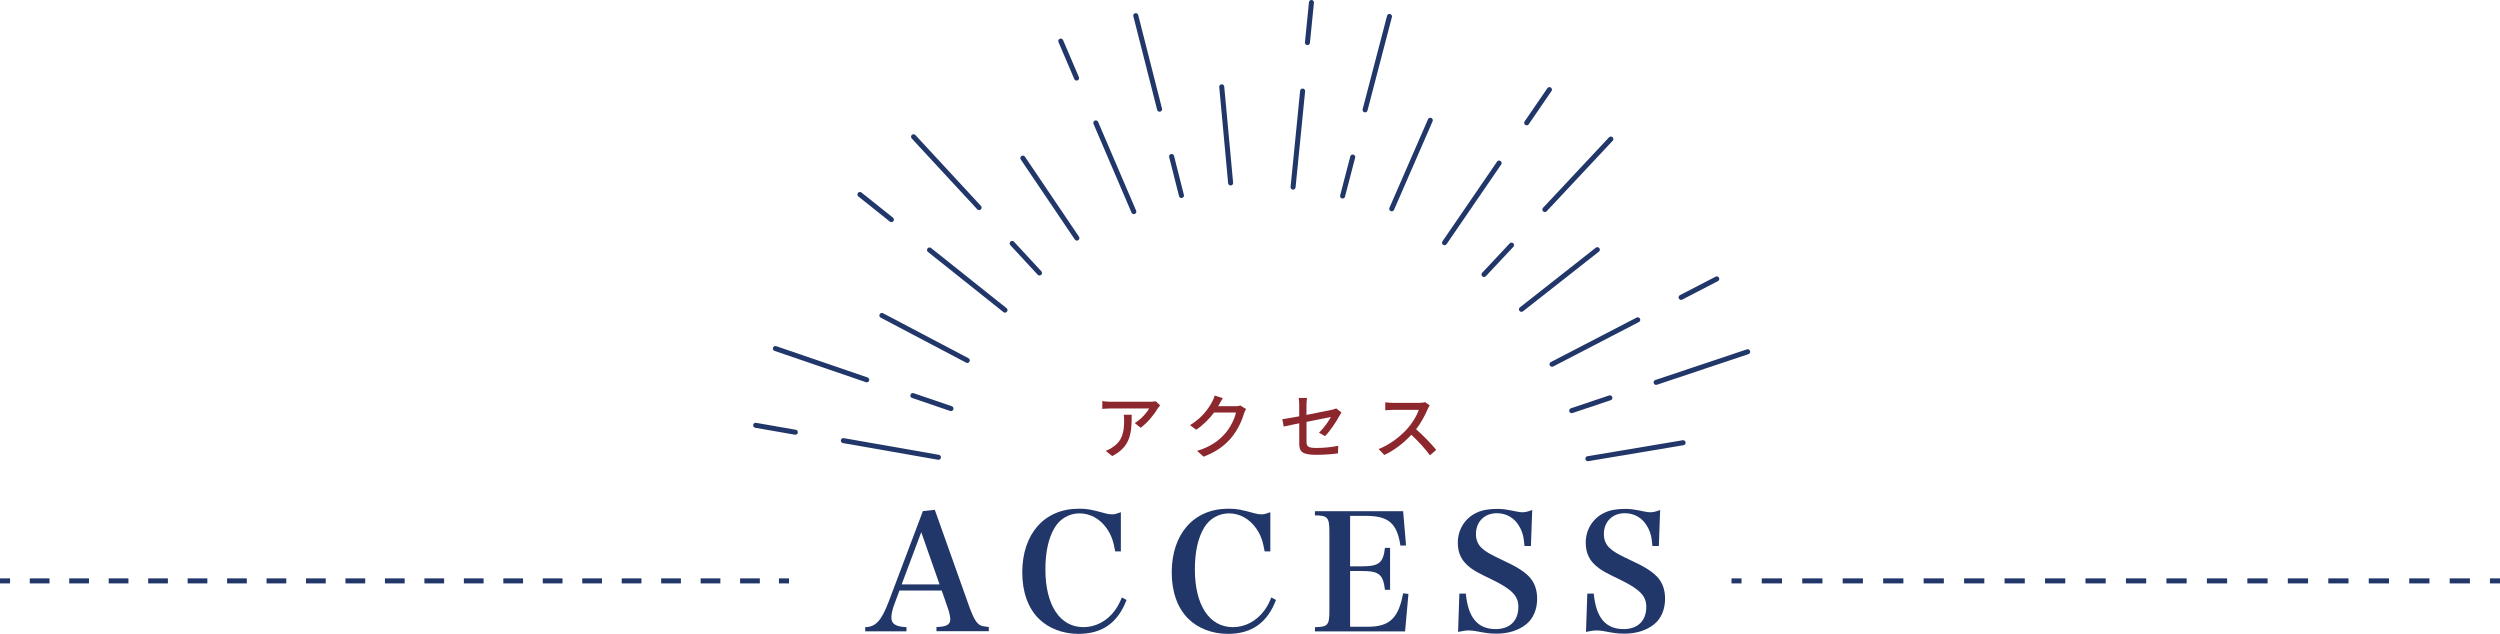 <?xml version="1.0" encoding="UTF-8"?><svg id="_レイヤー_2" xmlns="http://www.w3.org/2000/svg" viewBox="0 0 497.94 126.26"><defs><style>.cls-1{stroke-linecap:round;stroke-linejoin:round;}.cls-1,.cls-2,.cls-3,.cls-4{fill:none;stroke:#223769;}.cls-5{fill:#223769;}.cls-2,.cls-3,.cls-4{stroke-miterlimit:10;}.cls-6{fill:#8c272d;}.cls-3{stroke-dasharray:0 0 4.03 4.03;}.cls-4{stroke-dasharray:0 0 3.93 3.93;}</style></defs><g id="_グーグルマップ"><g><g><path class="cls-5" d="M178.24,120.08c-.48,1.22-.7,2.21-.7,2.94,0,1.25,.9,1.82,3.01,1.89v.83h-8.22v-.83c2.08-.03,3.23-1.28,4.67-5.06l6.82-18.05,2.37-.26,6.98,19.61c.74,1.98,1.34,3.01,2.08,3.39,.35,.16,.64,.22,1.7,.35v.83h-10.43v-.83c2.02-.06,2.75-.48,2.75-1.54v-.1c-.03-.51-.19-1.31-.48-2.11l-1.22-3.52h-8.42l-.9,2.43Zm5.25-14.08l-3.9,10.4h7.55l-3.65-10.4Z"/><path class="cls-5" d="M222.12,109.84c-.35-2.08-.8-3.33-1.7-4.61-1.31-1.89-3.3-2.98-5.38-2.98s-3.9,1.06-4.96,2.82c-1.25,2.08-1.86,4.86-1.86,8.35,0,7.1,2.88,11.49,7.58,11.49,2.4,0,4.67-1.18,6.24-3.3,.54-.74,.93-1.44,1.41-2.62l.93,.51c-1.73,4.54-4.83,6.75-9.6,6.75-3.07,0-5.92-1.09-7.87-3.01-2.14-2.11-3.3-5.34-3.3-9.22,0-7.71,4.42-12.7,11.26-12.7,1.66,0,2.37,.13,5.31,.93,.45,.13,.86,.19,1.34,.19s.7-.06,1.73-.42v7.81h-1.15Z"/><path class="cls-5" d="M251.89,109.84c-.35-2.08-.8-3.33-1.7-4.61-1.31-1.89-3.3-2.98-5.38-2.98s-3.9,1.06-4.96,2.82c-1.25,2.08-1.86,4.86-1.86,8.35,0,7.1,2.88,11.49,7.58,11.49,2.4,0,4.67-1.18,6.24-3.3,.54-.74,.93-1.44,1.41-2.62l.93,.51c-1.73,4.54-4.83,6.75-9.6,6.75-3.07,0-5.92-1.09-7.87-3.01-2.14-2.11-3.3-5.34-3.3-9.22,0-7.71,4.42-12.7,11.26-12.7,1.66,0,2.37,.13,5.31,.93,.45,.13,.86,.19,1.34,.19s.7-.06,1.73-.42v7.81h-1.15Z"/><path class="cls-5" d="M261.9,124.92c2.59-.06,2.88-.38,2.88-3.33v-15.61c0-2.94-.32-3.3-2.88-3.33v-.83h17.57l.58,6.82-1.12,.03c-.67-4.45-2.37-5.92-6.88-5.92h-3.14v10.05h2.3c3.46,0,4.29-.67,4.64-3.68h1.02v8.35h-1.02c-.38-3.1-1.18-3.74-4.64-3.74h-2.3v11.1h3.52c4.32,0,6.11-1.66,7.04-6.66l1.06,.13-.67,7.46h-17.95v-.83Z"/><path class="cls-5" d="M290.68,118.23h1.28c.45,4.8,2.37,7.07,5.95,7.07,2.82,0,4.51-1.66,4.51-4.42,0-2.18-1.25-3.49-5.25-5.44-2.72-1.31-3.46-1.73-4.19-2.27-1.82-1.34-2.62-2.88-2.62-5.09,0-2.62,1.44-4.9,3.78-5.98,1.09-.51,2.37-.74,4.1-.74,1.06,0,1.5,.06,3.9,.54,.45,.1,.8,.13,1.12,.13,.51,0,.96-.1,1.92-.45l-.26,7.17h-1.28c-.13-1.82-.42-2.91-1.09-4-.96-1.63-2.53-2.53-4.42-2.53-2.46,0-4.16,1.7-4.16,4.16,0,1.06,.35,1.98,1.06,2.69,.8,.77,1.6,1.25,4.16,2.46,2.85,1.31,4.22,2.18,5.31,3.26,1.09,1.12,1.66,2.59,1.66,4.45,0,2.18-.8,4.03-2.24,5.15-1.5,1.18-3.52,1.82-5.86,1.82-1.28,0-2.05-.1-4.32-.54-.38-.06-.8-.1-1.22-.1-.54,0-.96,.06-2.11,.29l.26-7.65Z"/><path class="cls-5" d="M316.16,118.23h1.28c.45,4.8,2.37,7.07,5.95,7.07,2.82,0,4.51-1.66,4.51-4.42,0-2.18-1.25-3.49-5.25-5.44-2.72-1.31-3.46-1.73-4.19-2.27-1.82-1.34-2.62-2.88-2.62-5.09,0-2.62,1.44-4.9,3.78-5.98,1.09-.51,2.37-.74,4.1-.74,1.06,0,1.5,.06,3.9,.54,.45,.1,.8,.13,1.12,.13,.51,0,.96-.1,1.92-.45l-.26,7.17h-1.28c-.13-1.82-.42-2.91-1.09-4-.96-1.63-2.53-2.53-4.42-2.53-2.46,0-4.16,1.7-4.16,4.16,0,1.06,.35,1.98,1.06,2.69,.8,.77,1.6,1.25,4.16,2.46,2.85,1.31,4.22,2.18,5.31,3.26,1.09,1.12,1.66,2.59,1.66,4.45,0,2.18-.8,4.03-2.24,5.15-1.5,1.18-3.52,1.82-5.86,1.82-1.28,0-2.05-.1-4.32-.54-.38-.06-.8-.1-1.22-.1-.54,0-.96,.06-2.11,.29l.26-7.65Z"/></g><g><path class="cls-6" d="M231.07,80.74c-.13,.15-.35,.42-.46,.59-.6,1.02-1.93,2.8-3.43,3.87l-1.16-.94c1.22-.71,2.45-2.1,2.86-2.9h-7.69c-.55,0-1.04,.04-1.64,.08v-1.55c.52,.07,1.09,.13,1.64,.13h7.83c.32,0,.95-.04,1.18-.1l.88,.83Zm-5.66,1.86c0,3.66-.21,6.35-3.89,8.24l-1.29-1.05c.41-.14,.9-.36,1.34-.69,2-1.29,2.33-3.05,2.33-5.38,0-.38-.01-.71-.08-1.12h1.6Z"/><path class="cls-6" d="M248.18,81.47c-.14,.22-.29,.57-.39,.85-.38,1.34-1.2,3.22-2.46,4.76-1.29,1.58-2.98,2.87-5.6,3.88l-1.3-1.16c2.7-.81,4.37-2.06,5.62-3.5,1.04-1.19,1.88-2.96,2.13-4.13h-4.37c-.9,1.2-2.09,2.44-3.56,3.42l-1.23-.91c2.44-1.46,3.74-3.4,4.4-4.64,.17-.28,.41-.85,.52-1.26l1.62,.53c-.28,.42-.57,.97-.73,1.25-.06,.11-.13,.24-.2,.35h3.36c.39,0,.78-.04,1.05-.14l1.15,.7Z"/><path class="cls-6" d="M262.71,86.17c.99-.91,1.97-2.34,2.38-3.12-.32,.07-2.59,.52-4.86,.98v3.96c0,.92,.31,1.23,1.92,1.23s3-.15,4.4-.43l-.06,1.51c-1.22,.17-2.73,.29-4.38,.29-2.86,0-3.33-.73-3.33-2.23v-4.05c-1.33,.28-2.52,.52-3.1,.64l-.27-1.46c.64-.08,1.92-.31,3.36-.57v-2.23c0-.45-.03-1.01-.1-1.43h1.65c-.06,.42-.1,.99-.1,1.43v1.95c2.23-.43,4.47-.88,5.07-1.02,.35-.08,.64-.17,.85-.28l1.05,.81c-.11,.17-.28,.43-.39,.64-.63,1.16-1.81,3-2.89,4.08l-1.22-.71Z"/><path class="cls-6" d="M284.76,80.78c-.1,.14-.31,.49-.41,.73-.49,1.15-1.32,2.73-2.3,3.99,1.44,1.23,3.14,3.04,4.01,4.1l-1.25,1.09c-.91-1.26-2.31-2.8-3.7-4.09-1.5,1.6-3.38,3.1-5.39,4.02l-1.13-1.18c2.27-.87,4.37-2.55,5.76-4.1,.95-1.06,1.89-2.61,2.23-3.7h-5.14c-.55,0-1.3,.07-1.53,.08v-1.58c.28,.04,1.09,.1,1.53,.1h5.2c.52,0,.98-.06,1.22-.14l.91,.67Z"/></g><g><g><line class="cls-1" x1="167.98" y1="87.76" x2="186.91" y2="91.08"/><line class="cls-1" x1="150.51" y1="84.71" x2="158.41" y2="86.09"/><line class="cls-1" x1="172.63" y1="75.65" x2="154.44" y2="69.42"/><line class="cls-1" x1="192.66" y1="71.79" x2="175.65" y2="62.83"/><line class="cls-1" x1="189.41" y1="81.38" x2="181.82" y2="78.79"/></g><g><line class="cls-1" x1="185.14" y1="49.79" x2="200.17" y2="61.77"/><line class="cls-1" x1="171.28" y1="38.74" x2="177.54" y2="43.74"/><line class="cls-1" x1="195.01" y1="41.35" x2="181.96" y2="27.24"/><line class="cls-1" x1="214.49" y1="47.42" x2="203.73" y2="31.49"/><line class="cls-1" x1="207.04" y1="54.37" x2="201.6" y2="48.49"/></g><g><line class="cls-1" x1="218.26" y1="24.48" x2="225.83" y2="42.15"/><line class="cls-1" x1="211.28" y1="8.18" x2="214.43" y2="15.55"/><line class="cls-1" x1="230.96" y1="21.75" x2="226.22" y2="3.12"/><line class="cls-1" x1="245.11" y1="36.44" x2="243.34" y2="17.29"/><line class="cls-1" x1="235.32" y1="38.94" x2="233.35" y2="31.17"/></g><g><line class="cls-1" x1="259.45" y1="18.14" x2="257.55" y2="37.27"/><line class="cls-1" x1="261.21" y1=".5" x2="260.41" y2="8.48"/><line class="cls-1" x1="271.89" y1="21.88" x2="276.75" y2="3.28"/><line class="cls-1" x1="277.2" y1="41.59" x2="284.88" y2="23.96"/><line class="cls-1" x1="267.41" y1="39.04" x2="269.43" y2="31.28"/></g><g><line class="cls-1" x1="298.59" y1="32.48" x2="287.72" y2="48.34"/><line class="cls-1" x1="308.61" y1="17.85" x2="304.08" y2="24.46"/><line class="cls-1" x1="307.7" y1="41.73" x2="320.84" y2="27.7"/><line class="cls-1" x1="303.04" y1="61.61" x2="318.15" y2="49.73"/><line class="cls-1" x1="295.58" y1="54.67" x2="301.06" y2="48.82"/></g><g><line class="cls-1" x1="326.2" y1="63.7" x2="309.13" y2="72.55"/><line class="cls-1" x1="341.94" y1="55.55" x2="334.83" y2="59.23"/><line class="cls-1" x1="329.86" y1="76.16" x2="348.09" y2="70.06"/><line class="cls-1" x1="316.27" y1="91.36" x2="335.23" y2="88.18"/><line class="cls-1" x1="313.05" y1="81.79" x2="320.65" y2="79.24"/></g></g><g><line class="cls-2" y1="115.7" x2="2" y2="115.7"/><line class="cls-4" x1="5.93" y1="115.7" x2="153.19" y2="115.7"/><line class="cls-2" x1="155.15" y1="115.7" x2="157.15" y2="115.7"/></g><g><line class="cls-2" x1="344.87" y1="115.7" x2="346.87" y2="115.7"/><line class="cls-3" x1="350.9" y1="115.7" x2="493.92" y2="115.7"/><line class="cls-2" x1="495.94" y1="115.7" x2="497.94" y2="115.7"/></g></g></g></svg>